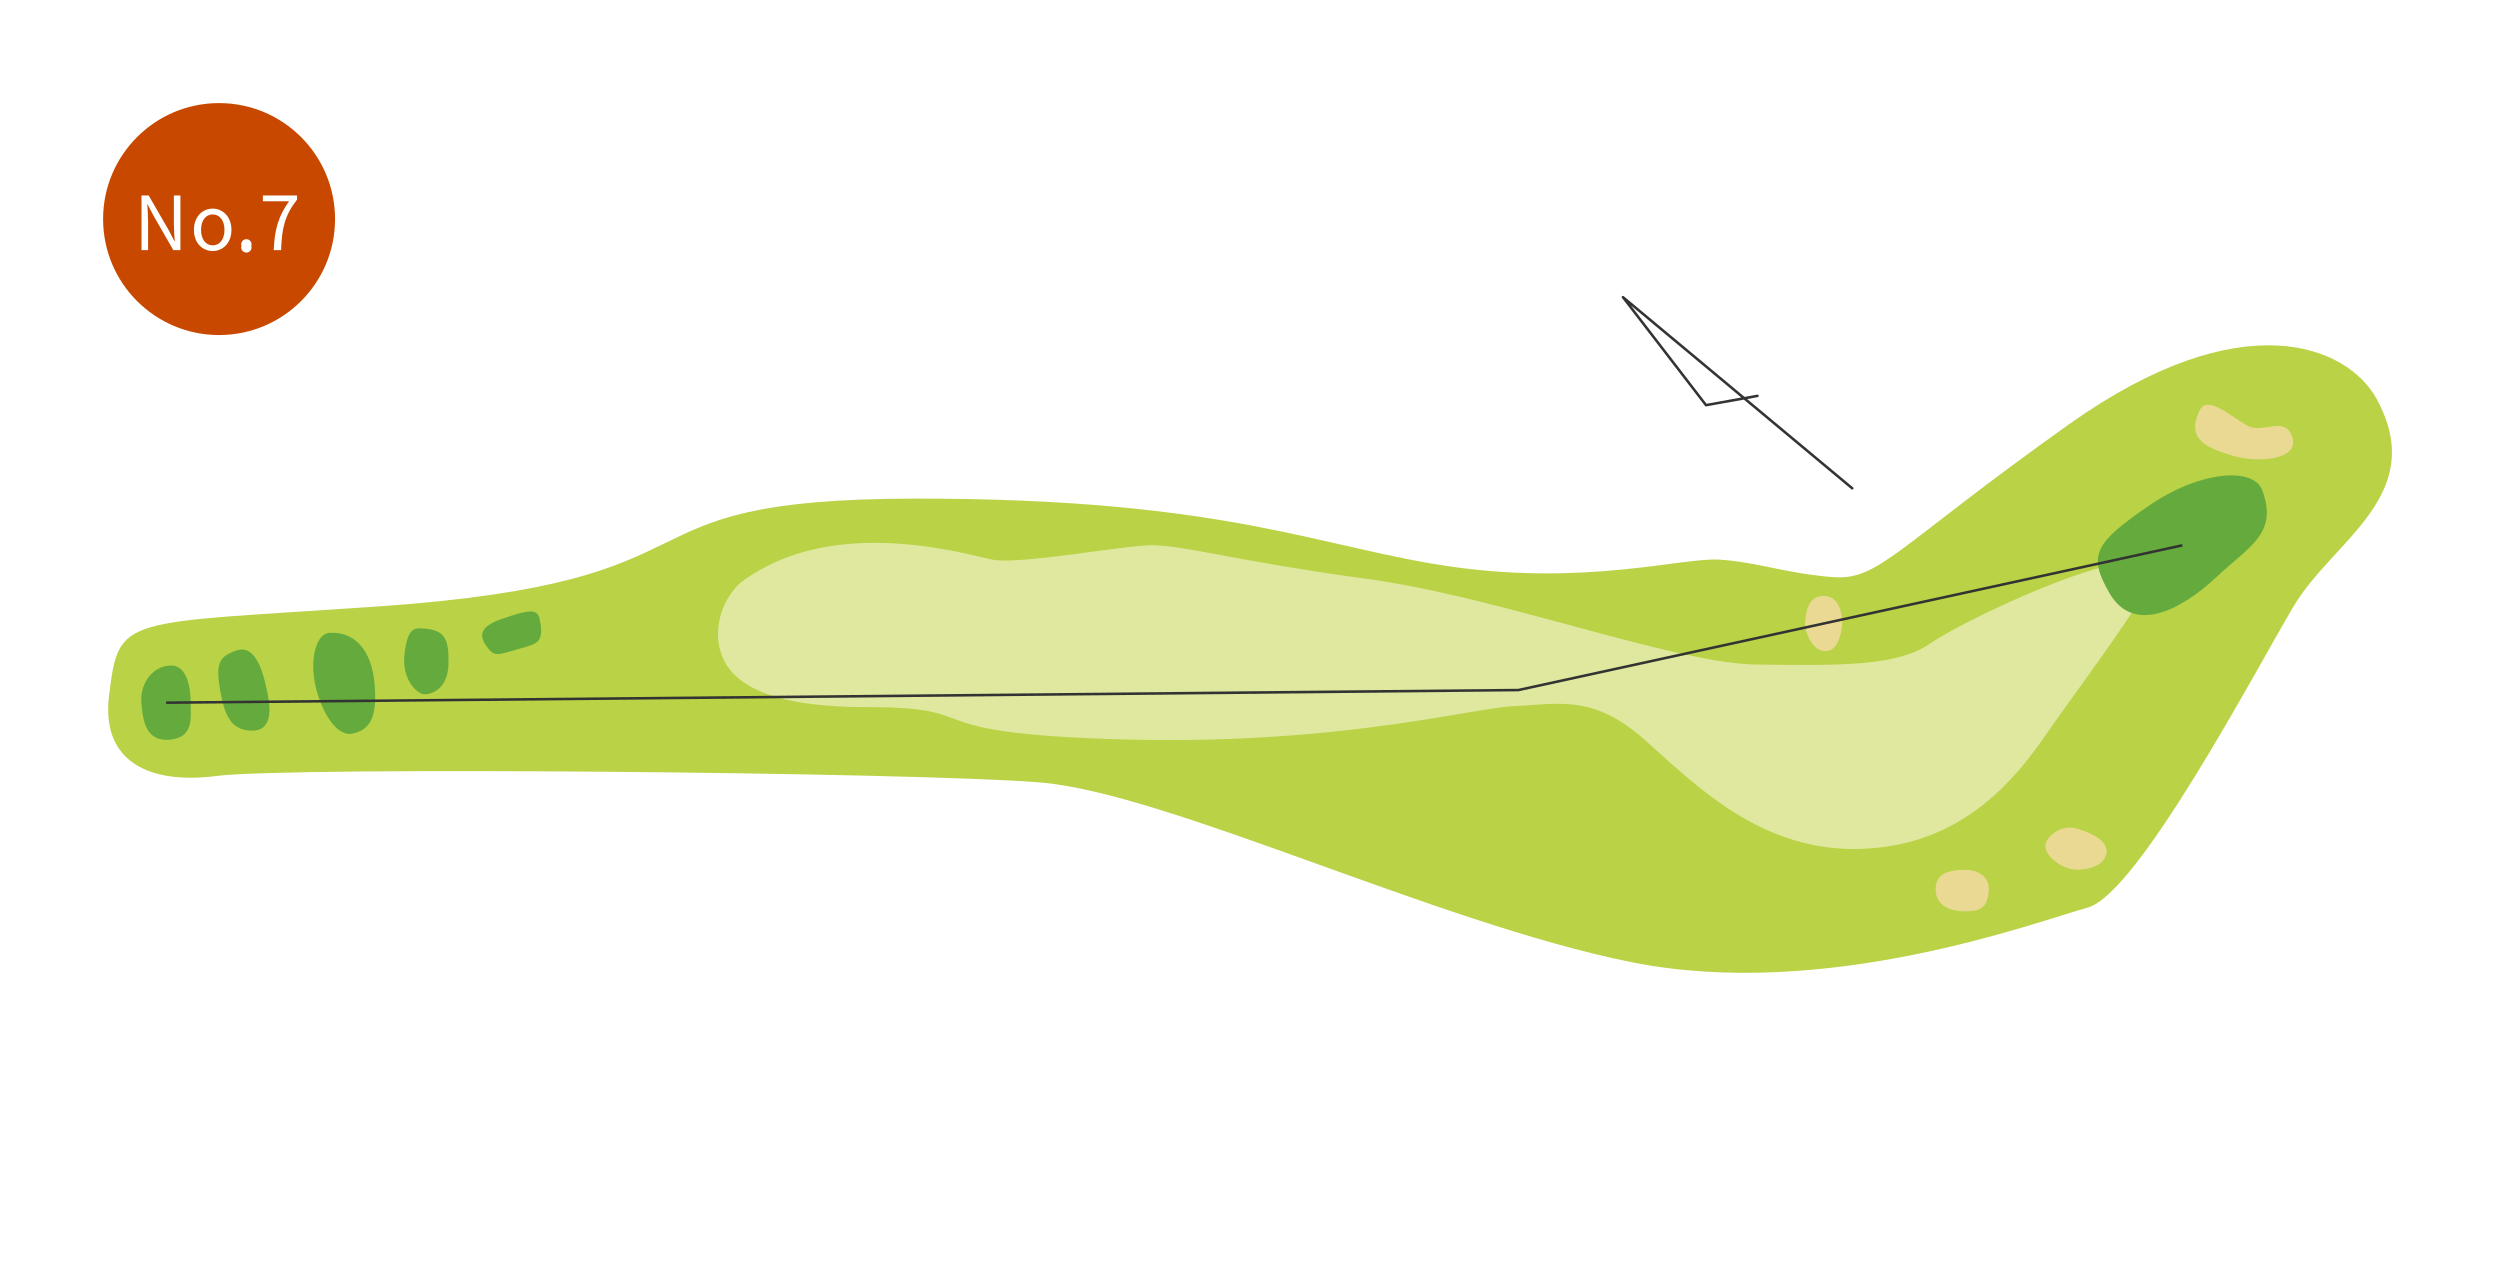 <svg xmlns="http://www.w3.org/2000/svg" width="485" height="246.36" viewBox="0 0 485 246.36"><title>yoneyama_7</title><g id="レイヤー_2" data-name="レイヤー 2"><g id="レイヤー_1-2" data-name="レイヤー 1"><rect width="485" height="246.36" style="fill:#fff"/><path d="M461,77.27c-5.54-10-25.82-19-59.67,5.08s-36.78,30.33-45.88,29.6-14.68-2.94-21.87-3.38-25.38,5-51.21,1.47S238.61,96.63,177.28,96.73s-32.75,16-104.19,20.94c-49.79,3.42-50,1.54-51.94,17.31-1.57,12.92,8,17.22,20.83,15.56,14.27-1.85,135-.74,159.66,1.24S278.53,179,316.39,186.64s78.94-7.93,88.63-10.57,32.28-45.49,39.91-58.4S471.34,96.05,461,77.27Z" style="fill:#b9d246;fill-rule:evenodd"/><path d="M426.73,79.61c1.49-3.07,6.07,1.18,9.2,2.94s7.43-2.15,8.8,2.35-7.24,4.89-11.54,3.52S423.8,85.68,426.73,79.61Z" style="fill:#ead992"/><path d="M402.52,160.66c2.29.55,6,2.06,6.16,4.26s-2.2,3.67-5.43,3.81-6.6-2.78-6.45-4.69S399.93,160.05,402.52,160.66Z" style="fill:#ead992"/><path d="M381.24,168.74c2.95,0,5,1.75,4.55,4.54s-1.46,3.52-4.55,3.52-5.57-1.19-5.72-4S377.14,168.74,381.24,168.74Z" style="fill:#ead992"/><path d="M354,115.61c3.32.18,3.52,4.7,3.33,6s-.69,4.8-3.33,4.7-3.91-4.11-3.81-5.33S350.33,115.42,354,115.61Z" style="fill:#ead992"/><path d="M417.73,110.72c-2.15-7-36.78,9.59-43.24,14.09s-17.6,4.3-33.65,4.11S291,115.81,265.12,112.29s-36.19-6.73-42.26-6.5-25.24,3.76-30.32,2.78-31.11-9-48.92,4.5a13.83,13.83,0,0,0-4.3,11c.59,5.48,4.3,13.11,28.76,13.11s7.44,5.08,49.5,6.26,67.7-6.07,76.31-6.46,15.26-2.29,25.23,6.59,22.5,21.63,41.68,21.12,29.53-12.64,36-22S418.52,113.27,417.73,110.72Z" style="fill:#dfe89e"/><path d="M438.86,95.07c-1.64-4.42-11.93-3.91-22.11,3.13s-11.93,9.39-7.43,17,13.34,3.62,20.74-3.32C436.45,105.9,442,103.48,438.86,95.07Z" style="fill:#64aa3c;fill-rule:evenodd"/><path d="M104.69,120.11c-.44-2.2-2.35-1.76-7.44,0s-3.91,3.92-2.54,5.68,2.14,1.13,6.26,0C104.35,124.86,105.59,124.59,104.69,120.11Z" style="fill:#64aa3c;fill-rule:evenodd"/><path d="M82,121.92c4.25.25,5.14,1.91,5,7s-3.81,6-5,5.72-4.11-2.84-3.52-7.8S80.3,121.82,82,121.92Z" style="fill:#64aa3c;fill-rule:evenodd"/><path d="M64,122.76c4.62-.23,8.07,3.13,8.66,9.88s-1,9-4.33,9.68-6.38-5.15-7.26-9.91S61.33,122.89,64,122.76Z" style="fill:#64aa3c;fill-rule:evenodd"/><path d="M45.94,126.18c4.13-1.37,5.43,5.82,6,8.56s.88,7-3,7-5.35-2.57-6.23-7.81S42.42,127.35,45.94,126.18Z" style="fill:#64aa3c;fill-rule:evenodd"/><path d="M33,129.11c3.52-.15,4,4.85,4,7.49s.59,6.45-4,6.89-5.28-3.37-5.57-7.19S29.66,129.26,33,129.11Z" style="fill:#64aa3c;fill-rule:evenodd"/><polyline points="359.33 94.73 314.85 57.65 330.97 78.6 340.95 76.8" style="fill:none;stroke:#333;stroke-linecap:round;stroke-linejoin:round;stroke-width:0.5px"/><polyline points="32.23 136.32 294.57 133.87 423.38 105.79" style="fill:none;stroke:#333;stroke-miterlimit:10;stroke-width:0.5px"/></g><g id="レイヤー_2-2" data-name="レイヤー 2"><circle cx="42.5" cy="42.5" r="22.5" style="fill:#c94800"/><path d="M27.45,37.92h1.39L32.7,44.6l1.13,2.18h.07c-.07-1.07-.17-2.25-.17-3.35V37.92H35v10.6H33.62l-3.85-6.7-1.14-2.18h-.06c.06,1.07.16,2.2.16,3.31v5.57H27.45Z" style="fill:#fff"/><path d="M37.62,44.6c0-2.62,1.72-4.13,3.64-4.13S44.9,42,44.9,44.6s-1.72,4.1-3.64,4.1S37.62,47.2,37.62,44.6Zm5.93,0c0-1.81-.93-3-2.29-3S39,42.79,39,44.6s.91,3,2.27,3S43.55,46.41,43.55,44.6Z" style="fill:#fff"/><path d="M46.84,47.7a1,1,0,1,1,1.91,0,1,1,0,1,1-1.91,0Z" style="fill:#fff"/><path d="M56.08,39.05H51V37.92h6.63v.8c-2.48,3.19-2.94,5.65-3.1,9.8H53.1C53.28,44.5,54,41.94,56.08,39.05Z" style="fill:#fff"/></g></g></svg>